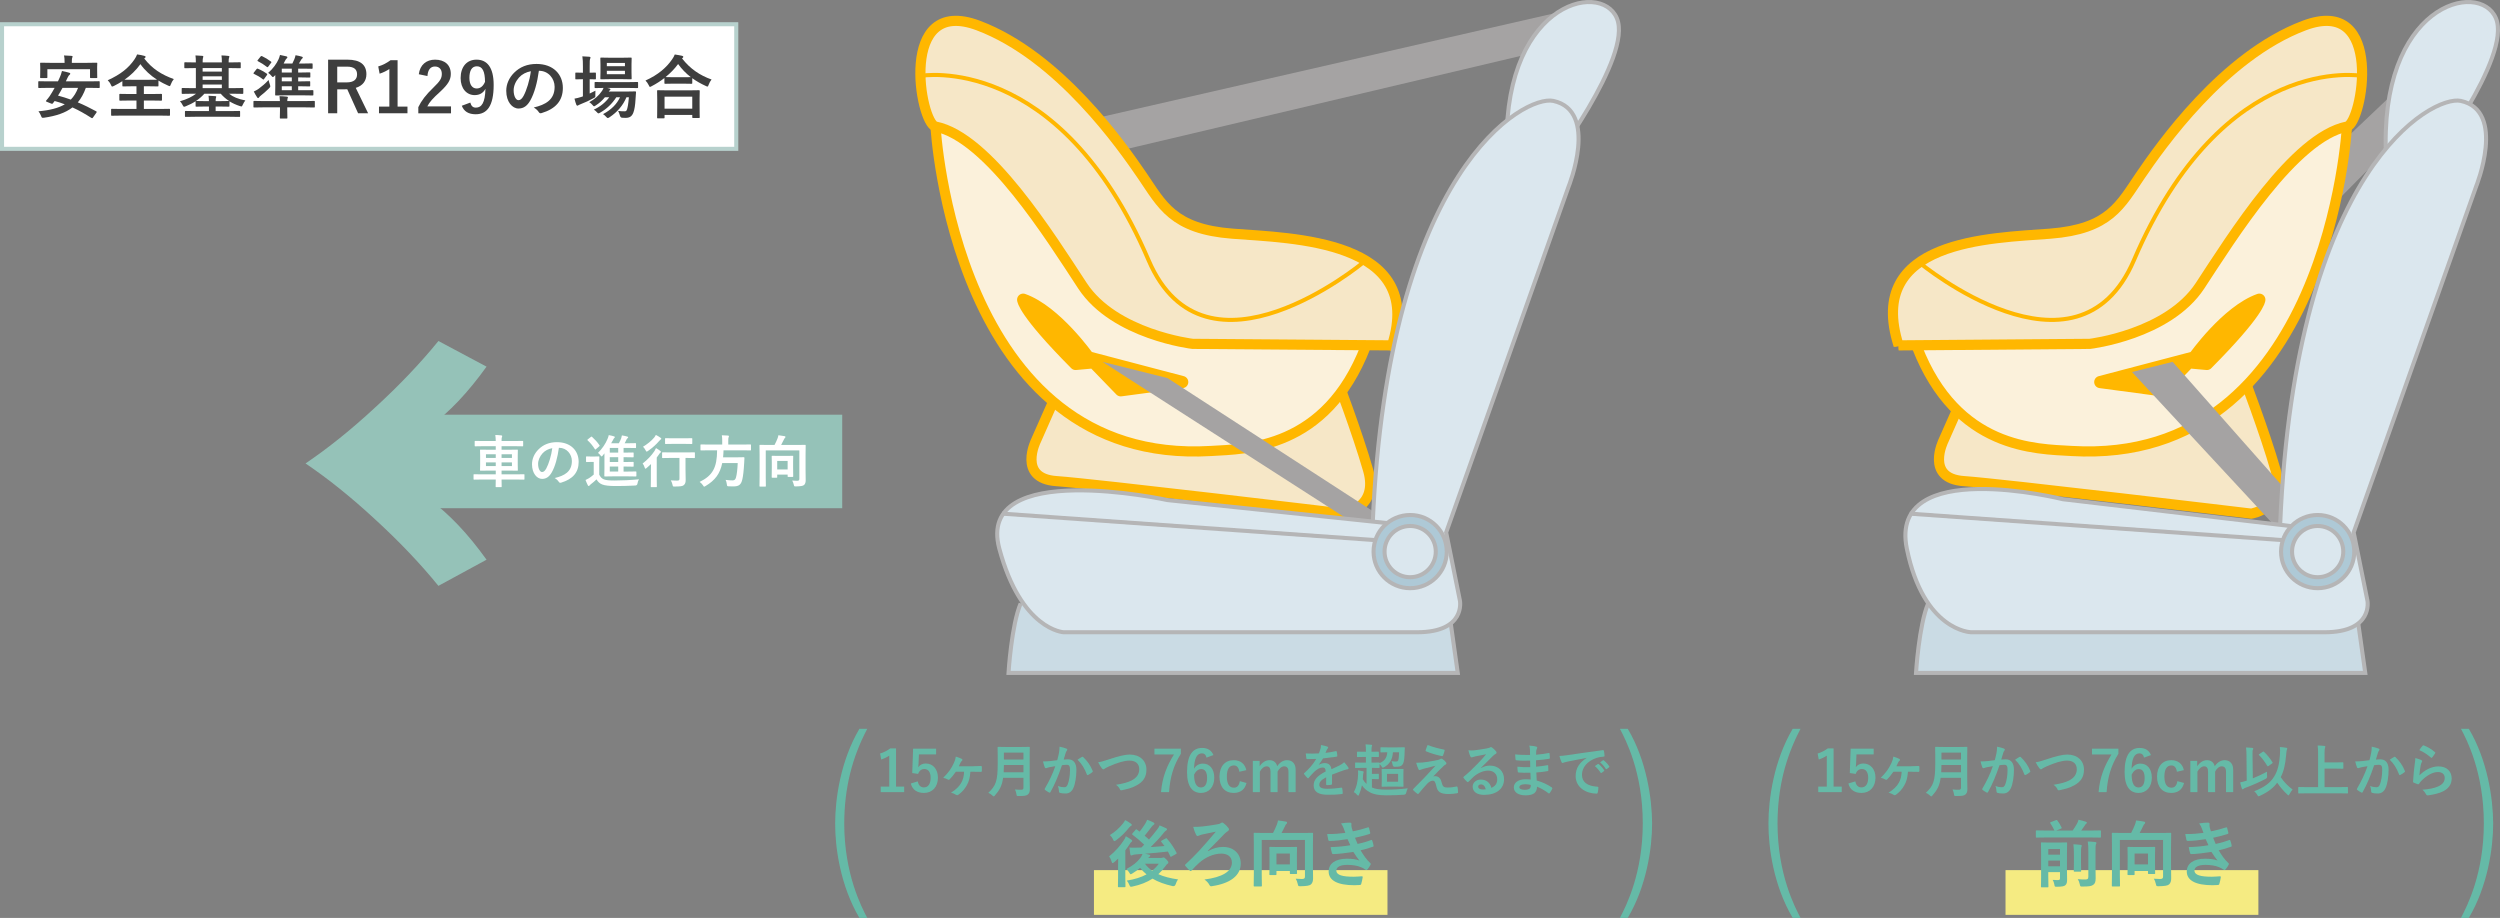 <?xml version="1.0" encoding="UTF-8"?><svg id="_レイヤー_2" xmlns="http://www.w3.org/2000/svg" viewBox="0 0 614.798 225.732"><rect x="0" y="0" width="614.798" height="225.732" fill="#808080" stroke="none"/><defs><style>.cls-1{fill:#ffb700;stroke-linecap:round;stroke-linejoin:round;stroke-width:3px;}.cls-1,.cls-2,.cls-3,.cls-4,.cls-5{stroke:#ffb700;}.cls-6{fill:#65baa7;}.cls-7{fill:#dbe7ee;}.cls-7,.cls-8,.cls-9{stroke:#b5b5b6;stroke-miterlimit:10;}.cls-8{fill:#aec9d6;}.cls-10{fill:#a5a3a3;}.cls-11{fill:#3e3e3e;}.cls-12{fill:#f5eb82;}.cls-2{fill:#fbf1db;}.cls-2,.cls-4{stroke-width:2.5px;}.cls-13{fill:#fff;}.cls-9{fill:#cadbe4;}.cls-14{fill:#95c2b8;}.cls-15{fill:#b7d1cd;}.cls-3{stroke-width:2px;}.cls-3,.cls-5{fill:none;}.cls-4{fill:#f6e7c7;}</style></defs><g id="btn---off"><rect class="cls-13" x=".5" y="5.954" width="180.56" height="30.654"/><path class="cls-15" d="M180.559,6.454v29.654H1V6.454h179.559M181.559,5.454H0v31.654h181.559V5.454h0Z"/><path class="cls-11" d="M22.852,28.916c-.102.153-.204.187-.374.085-1.547-.986-3.043-1.853-4.658-2.584-1.734,1.343-4.029,2.108-6.986,2.533-.527.051-.544.051-.731-.425-.17-.442-.391-.85-.646-1.156,2.839-.255,4.93-.799,6.477-1.717-.799-.306-1.615-.578-2.499-.816l-.425.561c-.119.136-.204.17-.442.068l-1.037-.425c-.289-.119-.272-.188-.153-.34.289-.323.578-.697.833-1.054.391-.595.816-1.292,1.224-2.04h-1.717c-1.513,0-2.022.034-2.125.034-.17,0-.187-.017-.187-.187v-1.292c0-.17.017-.187.187-.187.102,0,.612.034,2.125.034h2.533c.136-.272.272-.561.391-.85.221-.476.476-1.139.595-1.7.612.119,1.275.272,1.819.442.136.034.221.119.221.221s-.068.204-.204.306c-.136.085-.255.255-.442.646l-.442.935h6.018c1.513,0,2.005-.034,2.125-.034.17,0,.187.017.187.187v1.292c0,.17-.017.187-.187.187-.119,0-.612-.034-2.125-.034h-1.105c-.51,1.428-1.156,2.601-1.972,3.57,1.513.629,3.008,1.377,4.521,2.193.085.051.119.085.119.153s-.034.136-.102.238l-.816,1.156ZM21.458,15.453c1.598,0,2.176-.034,2.278-.034.17,0,.187.017.187.17,0,.102-.034.408-.034.867v.697c0,1.496.034,1.751.034,1.853,0,.17-.017.187-.187.187h-1.411c-.17,0-.187-.017-.187-.187v-1.989h-10.488v1.989c0,.17-.017.187-.187.187h-1.411c-.17,0-.187-.017-.187-.187,0-.119.034-.357.034-1.853v-.561c0-.595-.034-.901-.034-1.003,0-.153.017-.17.187-.17.119,0,.68.034,2.277.034h3.553v-.204c0-.731-.034-1.19-.136-1.615.629.017,1.258.051,1.836.102.187.017.272.068.272.153,0,.119-.051.204-.102.34-.051.136-.085.357-.085,1.02v.204h3.791ZM15.373,21.606c-.34.646-.714,1.275-1.105,1.904,1.071.289,2.125.612,3.145.986.765-.782,1.343-1.717,1.785-2.89h-3.825Z"/><path class="cls-11" d="M35.467,14.382c1.972,2.55,4.301,3.995,7.275,5.065-.323.391-.561.833-.731,1.292-.119.306-.17.442-.306.442-.085,0-.204-.068-.408-.153-.816-.357-1.598-.765-2.329-1.207v1.241c0,.17-.017.187-.17.187-.102,0-.646-.034-2.21-.034h-1.207v1.904h1.938c1.649,0,2.209-.034,2.312-.034.187,0,.204.017.204.187v1.292c0,.17-.017.187-.204.187-.102,0-.663-.034-2.312-.034h-1.938v2.074h4.046c1.547,0,2.091-.034,2.192-.034.17,0,.187.017.187.187v1.326c0,.17-.017.187-.187.187-.102,0-.646-.034-2.192-.034h-9.706c-1.564,0-2.108.034-2.21.034-.17,0-.187-.017-.187-.187v-1.326c0-.17.017-.187.187-.187.102,0,.646.034,2.21.034h3.841v-2.074h-1.717c-1.649,0-2.209.034-2.312.034-.17,0-.187-.017-.187-.187v-1.292c0-.17.017-.187.187-.187.102,0,.663.034,2.312.034h1.717v-1.904h-1.088c-1.563,0-2.091.034-2.193.034-.17,0-.187-.017-.187-.187v-1.105c-.663.425-1.343.816-2.074,1.173-.204.085-.323.153-.425.153-.119,0-.187-.119-.323-.425-.204-.459-.493-.85-.782-1.122,3.179-1.445,5.134-3.009,6.579-5.133.289-.425.51-.833.646-1.224.646.085,1.275.204,1.785.357.221.051.306.136.306.255,0,.102-.051.17-.17.255l-.17.136ZM36.589,19.618c1.173,0,1.751-.017,2.023-.017-1.615-1.054-3.009-2.312-4.08-3.825-1.088,1.513-2.397,2.771-3.91,3.825.306.017.867.017,1.853.017h4.114Z"/><path class="cls-11" d="M46.976,23.051c-1.513,0-2.022.034-2.125.034-.153,0-.17-.017-.17-.204v-1.054c0-.17.017-.187.17-.187.102,0,.612.034,2.125.034h1.19v-4.93h-.408c-1.581,0-2.142.034-2.244.034-.17,0-.187-.017-.187-.187v-1.088c0-.17.017-.187.187-.187.102,0,.663.034,2.244.034h.408c0-.799-.034-1.241-.102-1.717.612.017,1.139.051,1.717.102.136.017.221.085.221.17,0,.119-.051.204-.085.323-.051.136-.085.442-.085,1.122h4.726c0-.799-.017-1.224-.102-1.717.595.017,1.139.051,1.717.119.153.017.238.068.238.153,0,.119-.051.221-.102.34-.051.119-.085.425-.085,1.104h.527c1.598,0,2.142-.034,2.261-.034.17,0,.187.017.187.187v1.088c0,.17-.017.187-.187.187-.119,0-.663-.034-2.261-.034h-.527v4.93h1.292c1.513,0,2.023-.034,2.125-.034.17,0,.187.017.187.187v1.054c0,.187-.017.204-.187.204-.102,0-.612-.034-2.125-.034h-1.19c.969.782,2.193,1.292,4.012,1.649-.238.272-.459.663-.646,1.071-.136.306-.187.408-.34.408-.085,0-.204-.034-.391-.102-.935-.306-1.802-.697-2.55-1.173.017.034.017.068.017.119v1.02c0,.17-.017.187-.187.187-.102,0-.629-.034-2.142-.034h-1.071v1.122h3.536c1.632,0,2.176-.034,2.294-.034.17,0,.187.017.187.187v1.088c0,.17-.017.187-.187.187-.119,0-.663-.034-2.294-.034h-8.618c-1.615,0-2.176.034-2.278.034-.17,0-.187-.017-.187-.187v-1.088c0-.17.017-.187.187-.187.102,0,.663.034,2.278.034h3.434v-1.122h-.952c-1.53,0-2.04.034-2.142.034-.187,0-.187-.017-.187-.187v-1.156c-.714.476-1.513.884-2.414,1.241-.187.085-.323.119-.408.119-.136,0-.204-.102-.34-.357-.221-.425-.425-.748-.68-.986,1.734-.493,3.009-1.122,3.944-1.853h-1.224ZM48.285,24.836c.102,0,.612.034,2.142.034h.952c0-.561-.051-.917-.102-1.326.629.017,1.139.051,1.7.102.136.017.204.068.204.153s-.034.153-.068.255c-.051.119-.085.34-.085.816h1.071c1.513,0,2.04-.034,2.142-.034h.102c-.799-.51-1.479-1.122-2.057-1.785h-4.029c-.595.663-1.275,1.258-2.074,1.785h.102ZM54.557,17.612v-.867h-4.726v.867h4.726ZM54.557,19.635v-.867h-4.726v.867h4.726ZM54.557,21.675v-.884h-4.726v.884h4.726Z"/><path class="cls-11" d="M63.093,17c.119-.153.153-.17.323-.102.748.306,1.513.731,2.227,1.241.119.102.119.136,0,.323l-.663.918c-.153.221-.187.221-.357.102-.663-.544-1.445-.969-2.159-1.309-.085-.034-.136-.085-.136-.136,0-.051.034-.119.102-.204l.663-.833ZM68.838,24.853c-.017-.425-.051-.73-.102-1.207.629.017,1.241.051,1.836.119.136.017.238.085.238.17,0,.119-.068.221-.119.357-.034.119-.051.289-.051.561h4.454c1.513,0,2.04-.034,2.142-.034.17,0,.187.017.187.204v1.224c0,.17-.017.187-.187.187-.102,0-.629-.034-2.142-.034h-4.454v.629c0,1.292.034,1.853.034,1.938,0,.17-.017.187-.187.187h-1.479c-.17,0-.187-.017-.187-.187,0-.102.034-.646.034-1.938v-.629h-4.199c-1.513,0-2.022.034-2.125.034-.187,0-.204-.017-.204-.187v-1.224c0-.187.017-.204.204-.204.102,0,.612.034,2.125.034h4.182ZM66.39,20.842c.051.153.085.255.085.357,0,.17-.102.306-.34.544-.646.663-1.428,1.326-2.023,1.785-.221.17-.357.34-.408.425-.068.119-.153.17-.238.17-.085,0-.153-.068-.238-.204-.255-.374-.595-.952-.816-1.411.442-.204.867-.442,1.207-.68.748-.544,1.666-1.309,2.431-2.159.085.374.204.799.34,1.173ZM64.095,13.889c.119-.136.187-.136.34-.085.782.374,1.462.782,2.209,1.343.068.068.119.102.119.153,0,.034-.034.085-.102.153l-.697.935c-.136.17-.221.17-.357.051-.646-.51-1.411-1.003-2.193-1.394-.153-.085-.153-.119,0-.306l.68-.85ZM67.699,18.462c-.085.068-.153.153-.221.221-.17.17-.272.272-.374.272-.085,0-.187-.102-.357-.306-.238-.306-.51-.544-.799-.731,1.224-1.054,2.057-2.244,2.55-3.332.119-.272.289-.714.357-1.071.561.102,1.088.221,1.564.34.17.051.255.119.255.238,0,.102-.051.187-.187.289-.102.085-.289.323-.425.629-.085.204-.204.408-.306.612h2.142c.204-.391.391-.799.493-1.071.119-.306.221-.612.289-.969.595.102,1.088.204,1.564.357.119.034.221.102.221.187,0,.136-.051.187-.17.289-.119.102-.187.187-.238.289-.136.238-.34.612-.544.917h1.122c1.445,0,1.938-.034,2.04-.034.187,0,.204.017.204.204v.917c0,.187-.017.204-.204.204-.102,0-.595-.034-2.04-.034h-1.309v.952h.816c1.428,0,1.87-.034,1.972-.034.187,0,.204.017.204.187v.901c0,.17-.017.187-.204.187-.102,0-.544-.034-1.972-.034h-.816v.969h.782c1.428,0,1.887-.034,1.989-.034.17,0,.187.017.187.187v.901c0,.17-.017.187-.187.187-.102,0-.561-.034-1.989-.034h-.782v.969h1.292c1.598,0,2.142-.017,2.244-.017.187,0,.204,0,.204.17v.952c0,.17-.017.187-.204.187-.102,0-.646-.034-2.244-.034h-4.47c-1.615,0-2.193.034-2.295.034-.17,0-.187-.017-.187-.187,0-.119.034-.714.034-1.989v-2.839ZM71.761,17.833v-.952h-2.465v.952h2.465ZM71.761,20.009v-.969h-2.465v.969h2.465ZM71.761,22.185v-.969h-2.465v.969h2.465Z"/><path class="cls-11" d="M85.43,14.671c3.213,0,4.675,1.292,4.675,3.586,0,1.632-.918,2.839-2.618,3.349l3.042,6.255h-2.465l-2.668-5.915c-.187,0-.374.017-.595.017h-1.87v5.898h-2.244v-13.19h4.742ZM82.931,20.264h2.295c1.802,0,2.583-.748,2.583-1.972,0-1.173-.663-1.904-2.482-1.904h-2.396v3.875Z"/><path class="cls-11" d="M97.772,26.213h2.431v1.648h-7.003v-1.648h2.55v-9.247c-.646.442-1.462.85-2.397,1.156l-.34-1.785c1.122-.323,2.125-.867,3.026-1.53h1.734v11.406Z"/><path class="cls-11" d="M102.991,18.258c.289-2.329,1.87-3.586,3.995-3.586,2.329,0,3.875,1.258,3.875,3.501,0,1.445-.629,2.533-2.618,4.386-1.785,1.598-2.635,2.55-3.162,3.604h5.831v1.7h-8.041v-1.513c.765-1.598,1.853-3.025,3.706-4.811,1.7-1.632,2.074-2.312,2.074-3.383,0-1.139-.663-1.802-1.7-1.802-1.071,0-1.733.799-1.835,2.346l-2.125-.442Z"/><path class="cls-11" d="M115.656,25.227c.238.867.646,1.241,1.36,1.241,1.445,0,2.278-1.224,2.363-4.624-.561,1.054-1.462,1.547-2.651,1.547-1.972,0-3.451-1.615-3.451-4.182,0-2.805,1.53-4.539,3.909-4.539,2.567,0,4.216,1.853,4.216,6.221,0,5.185-1.632,7.208-4.419,7.208-1.768,0-2.89-.697-3.417-2.091l2.091-.782ZM117.271,16.303c-1.258,0-1.836,1.088-1.836,2.855,0,1.649.697,2.601,1.785,2.601.935,0,1.598-.578,2.057-1.632-.017-2.533-.612-3.825-2.005-3.825Z"/><path class="cls-11" d="M132.52,17.408c-.391,2.89-1.105,5.542-2.125,7.326-.731,1.275-1.615,1.955-2.89,1.955-1.496,0-3.009-1.598-3.009-4.368,0-1.632.697-3.196,1.921-4.42,1.428-1.428,3.229-2.176,5.524-2.176,4.08,0,6.476,2.516,6.476,5.898,0,3.162-1.785,5.15-5.235,6.188-.357.102-.51.034-.731-.306-.187-.289-.544-.68-1.19-1.071,2.873-.68,5.133-1.87,5.133-5.083,0-2.023-1.53-3.943-3.808-3.943h-.068ZM127.641,19.057c-.816.917-1.326,2.057-1.326,3.145,0,1.563.629,2.431,1.156,2.431.442,0,.816-.221,1.275-1.037.748-1.376,1.513-3.824,1.802-6.085-1.19.238-2.142.714-2.907,1.547Z"/><path class="cls-11" d="M145.015,23c.459-.221.935-.442,1.411-.697-.017.289-.017.68-.017,1.054.017.561.017.527-.442.782-.986.544-2.04,1.054-3.128,1.462-.289.102-.476.187-.544.238-.102.085-.204.153-.306.153s-.17-.051-.255-.221c-.17-.408-.306-.901-.459-1.513.561-.102,1.071-.221,1.683-.425.119-.051.255-.085.391-.136v-4.215h-.136c-1.122,0-1.462.034-1.563.034-.153,0-.17-.017-.17-.188v-1.292c0-.17.017-.187.17-.187.102,0,.442.034,1.563.034h.136v-1.462c0-1.207-.017-1.734-.136-2.567.663.017,1.173.051,1.734.102.17.017.272.102.272.187,0,.119-.051.221-.102.34-.085.221-.102.646-.102,1.887v1.513c.918,0,1.241-.034,1.343-.034.17,0,.187.017.187.187v1.292c0,.17-.017.188-.187.188-.102,0-.425-.034-1.343-.034v3.519ZM154.059,23.918c-.85,2.006-2.21,3.621-4.182,4.93-.204.119-.306.187-.408.187-.119,0-.221-.102-.425-.323-.238-.272-.493-.493-.748-.646,2.091-1.122,3.4-2.481,4.182-4.147h-.918c-1.054,1.632-2.396,2.89-3.96,3.773-.204.119-.323.187-.425.187-.136,0-.221-.102-.425-.323-.204-.238-.442-.425-.714-.595,1.598-.748,2.873-1.785,3.791-3.042h-1.071c-.629.782-1.411,1.479-2.244,2.006-.221.136-.323.221-.425.221s-.187-.102-.357-.306c-.238-.289-.527-.527-.816-.714,1.343-.731,2.396-1.666,3.145-2.788.153-.221.255-.459.357-.714-1.394,0-1.921.034-2.006.034-.17,0-.187-.017-.187-.204v-1.105c0-.17.017-.187.187-.187.102,0,.663.034,2.312.034h5.694c1.649,0,2.227-.034,2.312-.034.17,0,.187.017.187.187v1.105c0,.187-.017.204-.187.204-.085,0-.663-.034-2.312-.034h-5.1l.561.136c.153.051.238.153.238.221,0,.119-.051.17-.136.221-.085.068-.17.119-.272.306h4.437c1.445,0,1.938-.034,2.04-.034.187,0,.238.034.221.221l-.119,1.717c-.085,1.461-.238,2.499-.527,3.264-.34.9-.884,1.309-1.921,1.309-.323,0-.561,0-.867-.034q-.391-.034-.527-.561c-.119-.425-.272-.799-.442-1.122.629.102,1.156.102,1.547.102.374,0,.51-.051.663-.527.136-.442.306-1.207.442-2.924h-.595ZM153.09,14.195c1.462,0,1.938-.034,2.057-.034.17,0,.187.017.187.187,0,.102-.034.51-.034,1.445v2.057c0,.969.034,1.36.034,1.462,0,.17-.017.187-.187.187-.119,0-.595-.034-2.057-.034h-3.195c-1.479,0-1.955.034-2.074.034-.17,0-.187-.017-.187-.187,0-.119.034-.493.034-1.462v-2.057c0-.935-.034-1.343-.034-1.445,0-.17.017-.187.187-.187.119,0,.595.034,2.074.034h3.195ZM149.231,15.47v.816h4.454v-.816h-4.454ZM153.685,17.408h-4.454v.833h4.454v-.833Z"/><path class="cls-11" d="M163.392,19.193c-.986.765-2.04,1.428-3.145,2.006-.204.102-.306.17-.391.17-.119,0-.187-.119-.323-.425-.221-.459-.493-.833-.799-1.139,3.128-1.411,5.15-3.179,6.544-5.201.306-.442.493-.765.663-1.207.663.102,1.292.204,1.785.323.204.068.306.119.306.272,0,.085-.034.17-.17.255-.051.034-.102.068-.136.119,2.023,2.584,4.386,4.165,7.258,5.185-.289.357-.544.816-.714,1.292-.102.323-.17.442-.306.442-.085,0-.221-.051-.408-.153-1.207-.544-2.312-1.173-3.315-1.904v1.189c0,.17-.017.188-.187.188-.102,0-.561-.034-1.921-.034h-2.635c-1.359,0-1.802.034-1.92.034-.17,0-.187-.017-.187-.188v-1.224ZM161.778,29.103c-.17,0-.187-.017-.187-.187,0-.102.034-.561.034-3.026v-1.462c0-1.462-.034-1.955-.034-2.057,0-.17.017-.187.187-.187.102,0,.697.034,2.329.034h5.439c1.632,0,2.227-.034,2.329-.034.187,0,.204.017.204.187,0,.102-.034.595-.034,1.802v1.666c0,2.448.034,2.907.034,2.992,0,.17-.017.187-.204.187h-1.445c-.17,0-.187-.017-.187-.187v-.561h-6.816v.646c0,.17-.017.187-.204.187h-1.445ZM163.426,26.723h6.816v-2.958h-6.816v2.958ZM168.135,18.989c1.003,0,1.513-.017,1.751-.017-1.224-.935-2.261-2.023-3.127-3.23-.884,1.224-1.938,2.278-3.094,3.213.204.017.68.034,1.835.034h2.635Z"/></g><g id="line"><rect class="cls-12" x="269.024" y="213.982" width="72.184" height="11"/><rect class="cls-12" x="493.197" y="213.982" width="62.184" height="11"/></g><g id="img"><path class="cls-14" d="M193.368,107.277h-90.832l3.089-2.315c4.804-3.517,9.477-8.449,14.023-14.796l-11.835-6.304c-4.46,5.49-9.692,10.98-15.696,16.468-5.746,5.319-11.406,9.865-16.982,13.638,5.576,3.775,11.236,8.321,16.982,13.637,6.004,5.49,11.236,10.98,15.696,16.468l11.835-6.433c-4.545-6.346-9.218-11.277-14.023-14.795l-3.089-2.316h90.832v-13.251Z"/><rect class="cls-14" x="93.116" y="101.982" width="114" height="23"/><polygon class="cls-10" points="387.868 1.981 239.284 35.981 241.784 44.981 392.732 9.312 387.868 1.981"/><path class="cls-4" d="M262.451,90.981l-7.667,17.333s-4.666,9.334,5.001,10.001c9.334.644,70.666,8,70.666,8,0,0,8.666-1.334,6-10.667-2.666-9.333-8-23.333-8-23.333,0,0-57.334,11.333-66-1.334Z"/><path class="cls-9" d="M251,148.403c-2.258,5.268-2.988,17.079-2.988,17.079h110.476l-1.898-13.403"/><path class="cls-7" d="M380.618,41.481s21-27.5,17-37-29-3.5-27,34.5,10,2.5,10,2.5Z"/><path class="cls-2" d="M230.063,31.122s4.516,83.543,67.738,79.781c8.648-.515,28.224-.377,38.008-25.59"/><path class="cls-4" d="M342.325,84.936l-49.04-.376s-19.192-2.258-27.094-14.3c-7.903-12.041-23.128-36.538-36.127-39.138-3.763-.752-9.407-32.364,10.537-24.837,19.945,7.527,35.374,29.73,40.267,36.88,4.892,7.15,7.526,13.171,22.203,14.3,14.676,1.129,47.535,1.505,39.255,27.471Z"/><path class="cls-1" d="M251.618,73.702s0,2.835,12.889,15.797l4.444-.405,6.666,6.886,15.111-2.025-23.111-6.076s-8-11.342-16-14.177Z"/><path class="cls-3" d="M342.325,84.936l-49.04-.376s-19.192-2.258-27.094-14.3c-7.903-12.041-23.128-36.538-36.127-39.138-3.763-.752-9.407-32.364,10.537-24.837,19.945,7.527,35.374,29.73,40.267,36.88,4.892,7.15,7.526,13.171,22.203,14.3,14.676,1.129,47.535,1.505,39.255,27.471Z"/><path class="cls-5" d="M226.453,18.648s34-6,56,45.333c14,32.667,52.667.667,52.667.667"/><polygon class="cls-10" points="271.118 88.981 287.118 92.981 341.118 127.981 347.055 133.043 343.618 135.481 339.618 132.981 271.118 88.981"/><path class="cls-7" d="M337.577,128.676c3.763-87.307,37.428-105.377,44.406-103.864,11.29,2.446,3.763,21.074,3.763,21.074l-30.106,85.048,3.387,16.79s1.505,7.758-10.537,7.758h-86.93s-10.438-.52-15.805-20.552c-5.97-22.281,41.363-11.949,41.363-11.949l63.667,6.667"/><line class="cls-7" x1="349.785" y1="133.648" x2="246.452" y2="126.315"/><circle class="cls-8" cx="346.785" cy="135.648" r="9"/><path class="cls-7" d="M353.085,135.648c0,3.479-2.82,6.3-6.3,6.3s-6.3-2.82-6.3-6.3,2.821-6.3,6.3-6.3,6.3,2.82,6.3,6.3Z"/><polygon class="cls-10" points="602.791 9.481 563.791 46.481 562.291 61.981 605.791 17.981 602.791 9.481"/><path class="cls-4" d="M485.624,90.981l-7.667,17.333s-4.666,9.334,5.001,10.001c9.334.644,70.666,8,70.666,8,0,0,8.667-1.334,6-10.667-2.666-9.333-8-23.333-8-23.333,0,0-57.333,11.333-66-1.334Z"/><path class="cls-9" d="M474.173,148.403c-2.258,5.268-2.988,17.079-2.988,17.079h110.476l-1.898-13.403"/><path class="cls-7" d="M596.791,41.481s21-27.5,17-37-29-3.5-27,34.5,10,2.5,10,2.5Z"/><path class="cls-2" d="M577.165,31.122s-4.516,83.543-67.738,79.781c-8.648-.515-28.224-.377-38.008-25.59"/><path class="cls-4" d="M466.903,84.936l47.04-.376s19.192-2.258,27.094-14.3c7.904-12.041,23.128-36.538,36.128-39.138,3.763-.752,9.407-32.364-10.537-24.837-19.945,7.527-35.374,29.73-40.267,36.88-4.892,7.15-7.526,13.171-22.203,14.3-14.676,1.129-45.535,1.505-37.255,27.471Z"/><path class="cls-1" d="M555.61,73.702s0,2.835-12.889,15.797l-4.444-.405-6.667,6.886-15.111-2.025,23.111-6.076s8-11.342,16-14.177Z"/><path class="cls-3" d="M466.903,84.936l47.04-.376s19.192-2.258,27.094-14.3c7.904-12.041,23.128-36.538,36.128-39.138,3.763-.752,9.407-32.364-10.537-24.837-19.945,7.527-35.374,29.73-40.267,36.88-4.892,7.15-7.526,13.171-22.203,14.3-14.676,1.129-45.535,1.505-37.255,27.471Z"/><path class="cls-5" d="M580.775,18.648s-34-6-56,45.333c-14,32.667-52.667.667-52.667.667"/><polygon class="cls-10" points="524.291 91.481 534.291 88.981 569.958 129.348 570.228 133.043 566.791 135.481 562.791 132.981 524.291 91.481"/><path class="cls-7" d="M560.75,128.676c3.763-87.307,37.428-105.377,44.406-103.864,11.29,2.446,3.763,21.074,3.763,21.074l-30.106,85.048,3.387,16.79s1.505,7.758-10.537,7.758h-86.93s-11.666-.231-15.805-20.552c-4.665-22.899,38.385-12.159,38.385-12.159l66.609,7.845"/><line class="cls-7" x1="572.958" y1="133.648" x2="469.625" y2="126.315"/><circle class="cls-8" cx="569.958" cy="135.648" r="9"/><path class="cls-7" d="M576.258,135.648c0,3.479-2.82,6.3-6.3,6.3s-6.3-2.82-6.3-6.3,2.821-6.3,6.3-6.3,6.3,2.82,6.3,6.3Z"/><path class="cls-13" d="M118.329,117.926c-1.233,0-1.653.028-1.737.028-.126,0-.14-.015-.14-.154v-1.022c0-.141.014-.154.14-.154.084,0,.504.028,1.737.028h3.586v-.925h-1.765c-1.358,0-1.849.028-1.947.028-.14,0-.154-.015-.154-.154,0-.084.028-.448.028-1.331v-2.199c0-.868-.028-1.246-.028-1.33,0-.154.014-.168.154-.168.098,0,.588.027,1.947.027h1.765v-.868h-3.208c-1.289,0-1.723.028-1.807.028-.154,0-.168-.015-.168-.169v-1.022c0-.126.014-.14.168-.14.084,0,.518.028,1.807.028h3.208c-.014-.631-.042-1.022-.112-1.485.519.015,1.009.042,1.485.099.126.014.21.084.21.153,0,.112-.014.183-.07.28-.07.126-.084.435-.084.953h3.334c1.289,0,1.737-.028,1.821-.028.14,0,.154.014.154.14v1.022c0,.154-.014.169-.154.169-.084,0-.532-.028-1.821-.028h-3.334v.868h1.905c1.373,0,1.863-.027,1.947-.027.14,0,.154.014.154.168,0,.084-.028.462-.028,1.33v2.199c0,.883.028,1.247.028,1.331,0,.14-.014.154-.154.154-.084,0-.574-.028-1.947-.028h-1.905v.925h3.754c1.233,0,1.653-.028,1.737-.028.126,0,.14.014.14.154v1.022c0,.14-.014.154-.14.154-.084,0-.504-.028-1.737-.028h-3.754c0,1.093.028,1.667.028,1.723,0,.141-.014.154-.168.154h-1.163c-.14,0-.154-.014-.154-.154,0-.069.014-.63.028-1.723h-3.586ZM121.915,112.618v-.911h-2.409v.911h2.409ZM121.915,114.621v-.91h-2.409v.91h2.409ZM123.344,111.706v.911h2.549v-.911h-2.549ZM125.893,113.71h-2.549v.91h2.549v-.91Z"/><path class="cls-13" d="M137.442,110.124c-.322,2.381-.911,4.566-1.751,6.037-.603,1.05-1.331,1.61-2.381,1.61-1.233,0-2.479-1.316-2.479-3.6,0-1.345.574-2.634,1.583-3.642,1.177-1.177,2.662-1.793,4.552-1.793,3.362,0,5.337,2.072,5.337,4.86,0,2.605-1.471,4.244-4.314,5.099-.294.084-.42.028-.603-.252-.154-.238-.448-.561-.98-.883,2.367-.561,4.23-1.541,4.23-4.188,0-1.667-1.26-3.249-3.138-3.249h-.056ZM133.421,111.483c-.672.756-1.092,1.694-1.092,2.591,0,1.289.518,2.004.953,2.004.364,0,.672-.183,1.05-.854.616-1.135,1.247-3.152,1.485-5.015-.98.195-1.765.588-2.396,1.274Z"/><path class="cls-13" d="M147.365,116.721c.294.589.588.938,1.163,1.177.49.196,1.373.267,2.591.267,1.807,0,4.02-.099,6.023-.294-.196.294-.322.658-.378,1.05q-.07.448-.519.477c-1.779.099-3.446.126-4.902.126-1.443,0-2.605-.112-3.278-.392-.645-.267-1.022-.659-1.373-1.247-.434.42-.924.841-1.442,1.232-.14.112-.224.196-.28.28-.07.099-.126.126-.21.126-.056,0-.14-.056-.196-.168-.196-.364-.378-.812-.574-1.316.364-.168.56-.267.84-.435.392-.252.827-.588,1.177-.896v-3.109h-.701c-.756,0-.952.027-1.022.027-.154,0-.168-.014-.168-.168v-1.064c0-.14.014-.154.168-.154.07,0,.266.028,1.022.028h.883c.742,0,.966-.028,1.05-.028.14,0,.154.015.154.154,0,.084-.028.477-.028,1.331v2.997ZM145.306,107.449c.07-.056.112-.084.168-.084.028,0,.07.028.126.07.658.602,1.289,1.26,1.821,2.059.084.126.084.141-.07.28l-.785.672c-.07.07-.126.099-.168.099s-.07-.028-.112-.099c-.546-.868-1.135-1.568-1.779-2.156-.112-.112-.098-.127.056-.253l.742-.588ZM148.234,112.001c-.14.168-.21.252-.28.252-.084,0-.154-.099-.294-.28-.196-.267-.378-.435-.603-.589,1.079-1.106,1.835-2.213,2.354-3.459.154-.393.238-.617.294-.925.42.07.911.182,1.289.308.14.042.21.099.21.183,0,.098-.056.154-.14.224-.126.099-.168.211-.28.435l-.49.854h1.891c.252-.448.42-.784.574-1.205.084-.252.126-.448.182-.728.519.084.967.182,1.345.294.112.042.196.098.196.182s-.056.141-.14.21c-.098.085-.21.183-.294.379-.14.336-.28.588-.434.868h.925c1.218,0,1.625-.028,1.708-.028.154,0,.168.015.168.168v.883c0,.141-.014.154-.168.154-.084,0-.49-.028-1.708-.028h-1.191v1.148h.616c1.219,0,1.625-.027,1.709-.027.14,0,.154.014.154.168v.868c0,.141-.014.154-.154.154-.084,0-.49-.028-1.709-.028h-.616v1.177h.616c1.219,0,1.625-.028,1.709-.028.14,0,.154.015.154.169v.854c0,.14-.014.153-.154.153-.084,0-.49-.027-1.709-.027h-.616v1.232h1.135c1.331,0,1.779-.028,1.863-.028.14,0,.154.015.154.168v.896c0,.154-.014.168-.154.168-.084,0-.532-.027-1.863-.027h-3.81c-1.345,0-1.821.027-1.905.027-.14,0-.154-.014-.154-.168,0-.084.028-.658.028-1.849v-3.67l-.406.519ZM152.03,111.3v-1.148h-2.073v1.148h2.073ZM152.03,113.612v-1.177h-2.073v1.177h2.073ZM152.03,115.965v-1.232h-2.073v1.232h2.073Z"/><path class="cls-13" d="M160.063,115.867c0-.49.028-1.19.042-1.75-.351.336-.701.658-1.079.966-.14.112-.224.183-.294.183-.084,0-.126-.084-.196-.295-.14-.405-.266-.7-.504-.994,1.121-.841,2.185-1.961,2.914-3.054.126-.21.266-.477.378-.729.393.225.729.435,1.051.687.126.112.168.168.168.252,0,.057-.042.112-.098.154-.084.056-.196.154-.294.322-.21.309-.42.616-.645.91v5.407c0,1.121.028,1.653.028,1.723,0,.141-.014.154-.154.154h-1.19c-.14,0-.154-.014-.154-.154,0-.084.028-.602.028-1.723v-2.06ZM162.43,107.645c.126.098.196.153.196.252,0,.098-.084.154-.21.224-.098.07-.21.183-.378.393-.602.715-1.611,1.667-2.703,2.396-.14.098-.238.14-.308.14-.098,0-.154-.098-.266-.322-.168-.336-.378-.616-.63-.868,1.008-.603,2.045-1.415,2.745-2.255.182-.238.309-.448.406-.645.462.224.771.406,1.149.687ZM164.867,112.618c-1.331,0-1.793.027-1.891.027-.14,0-.154-.014-.154-.153v-1.107c0-.14.014-.153.154-.153.098,0,.56.027,1.891.027h4.006c1.331,0,1.793-.027,1.863-.027.14,0,.154.014.154.153v1.107c0,.14-.014.153-.154.153-.07,0-.532-.027-1.863-.027h-.294v2.647c0,1.246.042,2.031.042,2.647.014.687-.098,1.092-.477,1.4-.308.267-.84.322-2.213.336-.448,0-.448.015-.546-.434-.098-.393-.224-.785-.42-1.079.574.042.995.057,1.513.057.477,0,.617-.099.617-.448v-5.127h-2.228ZM165.427,109.158c-1.233,0-1.653.028-1.723.028-.14,0-.154-.015-.154-.154v-1.121c0-.14.014-.154.154-.154.07,0,.49.028,1.723.028h2.914c1.247,0,1.653-.028,1.737-.028.154,0,.168.015.168.154v1.121c0,.14-.014.154-.168.154-.084,0-.49-.028-1.737-.028h-2.914Z"/><path class="cls-13" d="M174.175,110.741c-1.247,0-1.667.027-1.765.027-.14,0-.154-.014-.154-.168v-1.135c0-.153.014-.168.154-.168.098,0,.519.028,1.765.028h3.432v-.91c0-.603-.028-1.037-.098-1.373.504,0,1.05.028,1.527.07.14.014.224.069.224.153,0,.099-.042.183-.084.295-.056.111-.084.294-.084.812v.952h3.684c1.261,0,1.681-.028,1.765-.028.126,0,.14.015.14.168v1.135c0,.154-.014.168-.14.168-.084,0-.504-.027-1.765-.027h-4.847c-.014.616-.056,1.19-.112,1.723h3.432c1.177,0,1.569-.028,1.653-.028.14,0,.168.042.168.196-.028.364-.042.742-.056,1.093-.112,2.087-.28,3.39-.462,4.16-.308,1.331-.854,1.737-2.255,1.737-.252,0-.645,0-1.107-.028-.392-.028-.392-.056-.448-.504-.056-.435-.168-.841-.308-1.079.729.098,1.359.126,1.723.126.462,0,.7-.224.826-.7.21-.7.364-1.989.434-3.558h-3.81c-.533,2.591-1.723,4.229-4.104,5.645-.182.099-.266.154-.336.154-.098,0-.154-.098-.28-.309-.224-.35-.519-.63-.84-.854,3.222-1.582,4.272-3.516,4.3-7.773h-2.171Z"/><path class="cls-13" d="M198.106,115.671c0,1.219.028,1.961.028,2.451,0,.519-.126.896-.406,1.148-.28.238-.812.322-1.989.351-.448,0-.434-.015-.532-.421-.098-.42-.224-.756-.392-1.022.434.028.798.057,1.177.057.406,0,.588-.099.588-.448v-7.032h-8.265v6.71c0,1.316.028,1.975.028,2.059,0,.126-.014.141-.154.141h-1.261c-.14,0-.154-.015-.154-.141,0-.098.028-.771.028-2.241v-5.477c0-1.471-.028-2.157-.028-2.256,0-.14.014-.153.154-.153.098,0,.574.027,1.905.027h1.639c.294-.546.56-1.134.742-1.61.098-.252.154-.448.21-.784.574.069,1.163.153,1.569.237.126.028.168.099.168.183,0,.112-.056.182-.112.238-.112.098-.182.196-.238.336-.21.448-.462.952-.714,1.4h3.978c1.331,0,1.807-.027,1.891-.027.154,0,.168.014.168.153,0,.085-.028.854-.028,2.326v3.796ZM189.926,117.478c-.14,0-.154-.014-.154-.154,0-.098.028-.448.028-2.339v-1.205c0-1.078-.028-1.442-.028-1.541,0-.14.014-.153.154-.153.084,0,.434.027,1.485.027h2.003c1.064,0,1.401-.027,1.499-.027.14,0,.154.014.154.153,0,.085-.028.448-.028,1.303v1.317c0,1.849.028,2.185.028,2.269,0,.141-.014.154-.154.154h-1.051c-.154,0-.168-.014-.168-.154v-.42h-2.563v.616c0,.141-.014.154-.154.154h-1.051ZM191.13,115.447h2.563v-2.087h-2.563v2.087Z"/><path class="cls-6" d="M211.343,225.732c-4.693-7.948-5.992-17.317-5.958-23.253,0-6.034,1.332-15.404,5.958-23.253h1.932c-3.696,7.016-5.626,14.472-5.66,23.253,0,12.461,4.261,20.604,5.66,23.253h-1.932Z"/><path class="cls-6" d="M398.364,225.732c1.564-2.993,5.625-10.989,5.625-23.253,0-12.51-4.194-20.555-5.625-23.253h1.931c4.594,7.702,5.959,17.121,5.992,23.253,0,6.083-1.365,15.454-5.992,23.253h-1.931Z"/><path class="cls-6" d="M440.855,225.732c-4.693-7.948-5.992-17.317-5.958-23.253,0-6.034,1.332-15.404,5.958-23.253h1.932c-3.696,7.016-5.626,14.472-5.66,23.253,0,12.461,4.261,20.604,5.66,23.253h-1.932Z"/><path class="cls-6" d="M605.198,225.732c1.564-2.993,5.625-10.989,5.625-23.253,0-12.51-4.194-20.555-5.625-23.253h1.931c4.594,7.702,5.959,17.121,5.992,23.253,0,6.083-1.365,15.454-5.992,23.253h-1.931Z"/><path class="cls-6" d="M220.35,193.444h2.003v1.358h-5.771v-1.358h2.101v-7.62c-.532.364-1.205.7-1.975.952l-.28-1.471c.925-.267,1.751-.715,2.494-1.261h1.429v9.399Z"/><path class="cls-6" d="M230.207,185.515h-4.23l-.084,2.157c-.014.322-.042.7-.084,1.009.378-.561,1.037-.925,1.835-.925,1.765,0,3.012,1.387,3.012,3.502,0,2.255-1.401,3.74-3.418,3.74-1.681,0-2.872-.757-3.25-2.325l1.708-.519c.196,1.036.743,1.484,1.527,1.484,1.009,0,1.639-.868,1.639-2.353,0-1.387-.574-2.172-1.555-2.172-.715,0-1.275.435-1.513,1.205l-1.457-.21.21-5.995h5.659v1.4Z"/><path class="cls-6" d="M235.051,189.788c-.49.729-1.106,1.471-1.513,1.863-.084.084-.154.126-.224.126-.07,0-.154-.028-.266-.099-.266-.153-.645-.308-1.093-.406,1.373-1.372,1.975-2.241,2.62-3.628.28-.63.406-1.008.476-1.583.56.169,1.177.406,1.457.561.112.07.168.154.168.252,0,.099-.042.183-.14.253-.154.098-.224.21-.322.42-.14.308-.28.616-.42.896h3.306c.714,0,1.442-.042,2.157-.07.154,0,.182.057.196.28.014.309.014.631,0,.938-.014.183-.084.238-.224.225-.672,0-1.401-.028-1.989-.028h-.603c-.112,1.471-.336,2.354-.869,3.306-.518.938-1.247,1.779-2.115,2.367-.084.056-.168.099-.252.099s-.182-.043-.294-.099c-.378-.224-.729-.406-1.233-.532,1.163-.7,2.003-1.513,2.494-2.381.476-.841.658-1.583.728-2.76h-2.045Z"/><path class="cls-6" d="M253.212,191.245c0,.966.042,2.03.042,2.801,0,.603-.098.967-.448,1.303-.364.337-.84.406-2.325.406-.435,0-.462.015-.519-.434-.056-.406-.21-.896-.364-1.177.603.056,1.051.07,1.597.07.336,0,.49-.183.49-.491v-2.451h-5.001c-.266,1.947-.868,3.04-2.017,4.343-.14.154-.21.238-.294.238s-.168-.07-.322-.225c-.294-.294-.672-.518-1.008-.658,1.849-1.723,2.311-2.913,2.311-7.172v-2.059c0-1.191-.028-1.821-.028-1.905,0-.154.014-.168.154-.168.098,0,.561.027,1.863.027h3.894c1.303,0,1.751-.027,1.849-.027.14,0,.154.014.154.168,0,.084-.028.714-.028,1.905v5.505ZM251.685,189.914v-1.779h-4.805c-.014.658-.028,1.247-.056,1.779h4.861ZM246.88,185.081v1.695h4.805v-1.695h-4.805Z"/><path class="cls-6" d="M260.418,185.179c.07-.421.14-.967.14-1.555.729.153,1.121.252,1.681.462.14.042.224.154.224.28,0,.07-.028.14-.098.21-.14.182-.21.336-.28.532-.182.574-.322,1.093-.504,1.681.378-.042.798-.056,1.093-.056,1.317,0,2.031.896,2.031,2.592,0,1.652-.28,3.487-.756,4.496-.406.896-1.079,1.316-1.891,1.316-.672,0-1.079-.056-1.387-.154-.168-.056-.252-.182-.252-.392-.042-.448-.07-.841-.266-1.303.63.238,1.107.308,1.541.308.462,0,.672-.168.896-.742.294-.784.546-2.115.546-3.474,0-.994-.182-1.303-.799-1.303-.336,0-.77.042-1.176.098-.925,2.689-1.723,4.623-2.816,6.584-.084.182-.196.21-.364.126-.252-.126-.799-.462-.967-.616-.07-.07-.112-.126-.112-.21,0-.042.014-.099.056-.154,1.121-1.947,1.849-3.432,2.563-5.491-.546.084-.995.168-1.373.238-.364.07-.588.154-.771.225-.196.069-.364.042-.448-.183-.126-.322-.28-.826-.434-1.442.616,0,1.232-.042,1.849-.099.588-.056,1.107-.126,1.653-.21.224-.798.322-1.289.42-1.765ZM266.119,186.118c.098-.057.168-.028.266.07.953.896,1.807,2.059,2.325,3.403.056.126.042.196-.056.28-.238.224-.77.561-1.05.7-.14.07-.28.057-.322-.112-.56-1.471-1.289-2.675-2.297-3.628.351-.237.757-.518,1.135-.714Z"/><path class="cls-6" d="M272.766,186.72c2.157-.729,3.908-1.163,5.042-1.163,2.507,0,4.118,1.513,4.118,3.712,0,1.835-.798,2.998-2.465,3.895-1.176.658-2.269.882-3.558,1.162-.28.057-.393.042-.49-.224-.168-.393-.519-.812-.98-1.106,1.849-.309,2.843-.574,3.796-1.037,1.19-.603,1.933-1.499,1.933-2.787,0-1.317-.854-2.129-2.41-2.129-1.26,0-2.927.504-5.057,1.442-.448.224-.798.378-.966.504-.196.168-.308.21-.378.21-.14,0-.252-.084-.406-.294-.252-.308-.602-.854-.896-1.457.617-.069,1.135-.195,2.718-.728Z"/><path class="cls-6" d="M290.394,185.361c-1.779,2.872-2.647,5.673-2.899,9.441h-1.975c.308-3.74,1.471-6.514,3.18-9.259h-4.805v-1.429h6.5v1.246Z"/><path class="cls-6" d="M296.693,186.314c-.168-.785-.616-1.051-1.12-1.051-1.275,0-1.877,1.331-1.933,3.782.49-.841,1.289-1.261,2.185-1.261,1.653,0,2.788,1.303,2.788,3.46,0,2.311-1.345,3.754-3.264,3.754-2.059,0-3.432-1.513-3.432-5.127,0-4.23,1.429-5.939,3.698-5.939,1.415,0,2.311.616,2.787,1.751l-1.709.631ZM295.334,193.654c.98,0,1.513-.799,1.513-2.354,0-1.429-.504-2.171-1.443-2.171-.7,0-1.316.476-1.751,1.358,0,2.255.672,3.166,1.681,3.166Z"/><path class="cls-6" d="M304.785,189.788c-.168-1.064-.645-1.555-1.359-1.555-1.134,0-1.723.966-1.723,2.731,0,1.778.588,2.745,1.723,2.745.827,0,1.303-.546,1.471-1.61l1.639.448c-.378,1.597-1.499,2.451-3.152,2.451-2.185,0-3.488-1.499-3.488-4.007s1.345-4.048,3.488-4.048c1.653,0,2.773.883,3.11,2.451l-1.709.393Z"/><path class="cls-6" d="M309.767,188.456c.603-.924,1.429-1.513,2.423-1.513,1.022,0,1.695.603,1.891,1.499.602-.91,1.443-1.499,2.438-1.499,1.247,0,2.101.826,2.101,2.312v5.547h-1.765v-5.057c0-.868-.378-1.289-1.064-1.289-.603,0-1.247.532-1.611,1.303v5.043h-1.737v-5.057c0-.883-.336-1.289-.952-1.289-.603,0-1.275.519-1.667,1.303v5.043h-1.737v-7.69h1.681v1.345Z"/><path class="cls-6" d="M327.565,192.757c0,.154-.084.224-.266.252s-.603.07-.995.07c-.126,0-.182-.084-.182-.225,0-.504,0-1.204.014-1.709-1.247.645-1.695,1.19-1.695,1.863,0,.588.476.967,1.947.967,1.289,0,2.409-.126,3.488-.28.126-.015.182.027.196.154.07.321.126.812.126,1.148.014.168-.042.266-.154.266-1.205.154-2.115.183-3.474.183-2.297,0-3.516-.687-3.516-2.312,0-1.345.84-2.325,2.956-3.418-.042-.714-.21-.994-.841-.967-.658.028-1.289.448-1.933,1.009-.603.589-.953.995-1.401,1.527-.07.084-.112.126-.168.126-.042,0-.098-.042-.154-.099-.196-.195-.616-.63-.798-.924-.042-.057-.056-.099-.056-.126,0-.057.028-.099.098-.154,1.079-.967,2.115-2.073,2.928-3.474-.659.027-1.415.042-2.241.042-.126,0-.168-.07-.196-.225-.042-.224-.098-.742-.14-1.162,1.064.056,2.157.042,3.222-.015.154-.378.28-.714.42-1.204.056-.238.098-.477.098-.854.616.098,1.232.252,1.597.392.112.042.168.141.168.238,0,.07-.028.154-.098.21-.084.07-.168.196-.238.337-.084.195-.154.378-.322.756.854-.098,1.709-.238,2.549-.435.154-.027.196.015.224.141.07.28.126.603.14,1.009.014.14-.042.195-.238.224-1.05.154-2.255.309-3.278.42-.322.519-.63,1.037-1.05,1.556l.014.027c.448-.294,1.023-.434,1.401-.434.925,0,1.569.42,1.709,1.513.546-.252,1.345-.616,2.059-.98.266-.141.714-.393,1.064-.757.462.49.827.98.981,1.232.084.126.112.225.112.309,0,.112-.07.168-.21.196-.294.042-.574.112-.854.21-.911.322-1.821.63-3.012,1.12v2.256Z"/><path class="cls-6" d="M337.279,186.146v1.4h.196c1.163,0,1.541-.028,1.625-.028.126,0,.154.015.154.154,1.247-.546,1.807-1.274,1.905-2.676-1.064,0-1.443.028-1.527.028-.14,0-.154-.014-.154-.154v-.952c0-.141.014-.154.154-.154.084,0,.477.028,1.639.028h2.381c1.163,0,1.555-.028,1.639-.028.154,0,.182.028.182.168-.028.267-.042.532-.042.784-.028,1.556-.14,2.592-.378,3.054-.168.351-.448.603-.868.715-.294.07-.687.084-1.191.084q-.448,0-.518-.462c-.056-.309-.154-.729-.266-.925.42.084.771.098,1.05.098.308,0,.49-.069.575-.266.14-.336.21-1.106.224-2.018h-1.513c-.112,1.751-.729,2.83-2.171,3.685-.154.069-.252.111-.322.111-.098,0-.154-.084-.294-.308-.154-.238-.322-.435-.504-.603v.826c0,.141-.014.154-.154.154-.084,0-.462-.027-1.625-.027h-.098v1.484h.602c.63,0,.882-.028.953-.028.14,0,.154.015.154.154v1.036c0,.127-.014.141-.154.141-.07,0-.322-.028-.953-.028h-.602v2.073c.84.364,1.863.519,3.516.519,1.807,0,3.46-.099,5.309-.322-.182.336-.308.7-.393,1.093q-.084.448-.532.476c-1.429.112-2.787.154-4.342.154-1.961,0-3.18-.238-4.174-.812-.771-.434-1.373-.952-1.835-1.652-.154.784-.392,1.555-.714,2.269-.07.183-.126.28-.21.28-.07,0-.14-.069-.266-.196-.238-.308-.546-.56-.812-.672.714-1.274,1.037-2.857,1.064-4.553,0-.224,0-.504-.028-.812.406.057.854.141,1.177.225.168.042.224.07.224.168,0,.056-.014.112-.056.196-.042.069-.084.322-.098.56-.014.337-.028.687-.07,1.037.252.462.546.841.924,1.177v-3.964h-1.037c-1.148,0-1.541.027-1.639.027-.126,0-.14-.014-.14-.154v-1.022c0-.153.014-.168.14-.168.098,0,.49.028,1.639.028h.882v-1.4h-.518c-1.079,0-1.443.027-1.527.027-.14,0-.154-.014-.154-.154v-1.008c0-.154.014-.168.154-.168.084,0,.448.027,1.527.027h.518v-.112c0-.784-.014-1.148-.098-1.708.518.014.938.042,1.4.098.14.014.224.056.224.14s-.028.141-.07.253c-.056.14-.084.406-.084,1.19v.14h.14c1.079,0,1.429-.027,1.499-.027.154,0,.168.014.168.168v1.008c0,.141-.014.154-.168.154-.07,0-.42-.027-1.499-.027h-.14ZM343.456,189.115c1.079,0,1.443-.027,1.541-.027.14,0,.154.014.154.153,0,.085-.028.421-.028,1.205v1.667c0,.784.028,1.12.028,1.205,0,.14-.014.153-.154.153-.098,0-.462-.027-1.541-.027h-2.003c-1.093,0-1.443.027-1.527.027-.14,0-.154-.014-.154-.153,0-.099.028-.421.028-1.205v-1.667c0-.784-.028-1.106-.028-1.205,0-.14.014-.153.154-.153.084,0,.434.027,1.527.027h2.003ZM343.82,190.306h-2.731v1.933h2.731v-1.933Z"/><path class="cls-6" d="M351.181,187.336c1.078-.168,1.863-.322,2.437-.448.238-.07.378-.112.561-.225.126-.069.182-.098.308-.098.084,0,.126.028.238.098.252.154.575.421.827.742.098.099.154.238.154.322,0,.126-.084.238-.252.322-.196.099-.294.196-.448.322-1.037.98-1.611,1.569-2.549,2.577.182-.056.364-.069.504-.069.658,0,1.289.42,1.527,1.414.28,1.149.504,1.373,1.541,1.373.827,0,1.485-.098,2.171-.252.154-.028.224.056.252.21.056.294.098.771.098,1.232,0,.141-.07.196-.252.225-.617.112-1.387.182-2.059.182-2.059,0-2.731-.546-3.026-1.933-.224-.953-.392-1.345-.882-1.345-.364,0-.798.196-1.317.7-.63.645-1.653,1.877-2.129,2.466-.042.056-.112.098-.196.098-.042,0-.098-.014-.154-.056-.364-.253-.729-.603-.981-.854-.042-.042-.07-.099-.07-.141,0-.07.042-.154.112-.224.896-.911,1.75-1.779,2.647-2.689.546-.561,1.275-1.373,2.774-2.984-1.051.28-1.989.505-2.914.743-.435.126-.645.195-.757.252-.112.056-.196.084-.294.084s-.168-.07-.238-.238c-.182-.351-.35-.868-.56-1.568,1.205,0,1.765-.057,2.928-.238ZM355.089,184.338c.14.028.196.112.154.309-.084.336-.252.868-.378,1.148-.042.112-.126.182-.238.154-1.233-.238-2.872-.729-3.908-1.177-.084-.028-.168-.099-.126-.252.084-.322.266-.785.476-1.303,1.401.518,2.675.854,4.02,1.12Z"/><path class="cls-6" d="M364.174,188.905c.785-.448,1.443-.63,2.227-.63,2.045,0,3.474,1.345,3.474,3.361,0,2.34-1.891,3.838-4.889,3.838-1.765,0-2.83-.756-2.83-2.059,0-.938.882-1.709,1.975-1.709,1.317,0,2.283.7,2.633,2.045.98-.448,1.429-1.064,1.429-2.129,0-1.274-.896-2.115-2.199-2.115-1.163,0-2.451.519-3.586,1.484-.406.364-.798.771-1.218,1.191-.098.098-.168.153-.238.153-.056,0-.126-.042-.21-.126-.294-.252-.603-.616-.827-.91-.084-.112-.042-.21.07-.322,1.092-.883,2.059-1.779,3.319-3.096.869-.896,1.527-1.597,2.171-2.396-.84.154-1.835.351-2.704.532-.182.042-.364.084-.588.169-.07.027-.21.069-.28.069-.14,0-.238-.069-.308-.238-.168-.321-.294-.714-.49-1.513.42.057.882.057,1.302.028.854-.084,2.087-.267,3.18-.477.35-.069.63-.14.77-.21.07-.042.196-.112.266-.112.14,0,.224.042.322.112.42.322.701.603.938.896.112.126.154.225.154.336,0,.141-.084.267-.238.337-.238.111-.35.21-.616.448-1.022.994-1.961,1.975-3.026,2.997l.014.042ZM364.188,192.897c-.406,0-.672.238-.672.532,0,.435.378.729,1.219.729.252,0,.434-.014.644-.056-.182-.771-.602-1.205-1.19-1.205Z"/><path class="cls-6" d="M376.354,190.026c-.966.027-1.919.027-2.886-.057-.154,0-.21-.056-.224-.237-.056-.309-.084-.869-.084-1.191,1.037.126,2.101.154,3.152.112-.014-.532-.014-1.078-.028-1.61-1.345.042-2.354.042-3.348-.07-.154,0-.224-.057-.238-.196-.042-.351-.07-.687-.098-1.261,1.219.14,2.438.14,3.67.14,0-.518-.014-.882-.028-1.358-.028-.322-.056-.574-.168-.938.743.042,1.345.126,1.765.252.168.057.252.252.154.421-.098.195-.196.434-.21.672-.014.28-.014.477-.028.896,1.303-.098,2.241-.252,3.067-.42.168-.042.224,0,.238.168.056.393.07.771.07,1.022,0,.182-.042.21-.154.225-.995.168-1.891.279-3.236.363,0,.561.014,1.079.014,1.583,1.064-.069,1.737-.21,2.746-.364.168-.042.21-.014.224.112.014.267.042.729.042,1.148,0,.141-.056.183-.21.196-.924.154-1.569.252-2.745.336.028.645.056,1.331.098,1.976,1.345.378,2.494.882,3.712,1.694.14.127.14.169.098.337-.098.266-.392.784-.616,1.036-.056.084-.112.112-.182.112-.042,0-.098-.014-.154-.07-.854-.672-1.723-1.162-2.788-1.597-.014,1.513-.925,2.129-2.844,2.129-1.821,0-2.857-.798-2.857-1.961,0-1.135,1.106-1.989,2.802-1.989.35,0,.686,0,1.345.057-.028-.616-.056-1.191-.07-1.667ZM375.149,192.855c-1.022,0-1.513.294-1.513.742,0,.364.42.631,1.387.631.56,0,1.079-.168,1.274-.42.112-.154.154-.393.154-.785-.406-.098-.911-.168-1.303-.168Z"/><path class="cls-6" d="M390.173,186.37c-1.709.322-3.208.616-4.707.925-.532.126-.672.153-.883.224-.098.042-.196.112-.308.112-.098,0-.21-.084-.266-.21-.182-.378-.336-.869-.518-1.513.714-.028,1.134-.084,2.227-.238,1.723-.252,4.805-.715,8.418-1.19.21-.028.28.056.294.153.07.322.14.841.154,1.233,0,.168-.084.21-.266.21-.658.042-1.106.112-1.709.308-2.381.812-3.572,2.452-3.572,4.133,0,1.807,1.289,2.787,3.726,2.941.224,0,.308.056.308.21,0,.364-.056.854-.154,1.205-.042.21-.098.294-.266.294-2.465,0-5.168-1.415-5.168-4.328,0-1.989.995-3.334,2.689-4.44v-.028ZM392.946,187.882c.07-.056.126-.042.21.028.434.336.938.896,1.331,1.499.056.084.056.153-.042.224l-.588.435c-.098.069-.168.056-.238-.042-.42-.645-.869-1.177-1.415-1.625l.743-.519ZM394.193,186.972c.084-.057.126-.042.21.027.519.393,1.022.953,1.331,1.443.056.084.07.168-.042.252l-.561.435c-.112.084-.182.042-.238-.042-.378-.603-.826-1.135-1.4-1.611l.7-.504Z"/><path class="cls-6" d="M274.954,213.119c0-.558.018-1.332.036-1.998-.324.324-.648.63-.972.9-.198.144-.324.233-.414.233s-.162-.107-.234-.359c-.144-.505-.396-1.026-.612-1.297,1.404-1.116,2.737-2.593,3.637-3.997.18-.27.36-.612.468-.954.486.252.937.54,1.333.828.162.126.234.198.234.324,0,.09-.036.144-.126.198-.144.09-.252.216-.396.432-.36.576-.756,1.152-1.17,1.692v6.645c0,1.44.036,2.124.036,2.215,0,.18-.018.197-.198.197h-1.476c-.162,0-.18-.018-.18-.197,0-.108.036-.774.036-2.215v-2.647ZM278.087,202.532c.162.108.252.198.252.324s-.108.198-.288.307c-.126.071-.288.216-.486.485-.828,1.026-1.818,2.053-3.097,2.989-.198.144-.324.216-.414.216-.126,0-.216-.126-.342-.432-.198-.433-.504-.828-.774-1.062,1.26-.756,2.358-1.765,3.223-2.845.252-.324.396-.559.522-.828.522.216.954.521,1.404.846ZM286.622,206.205c.198-.126.234-.107.342.019,1.008,1.116,1.747,2.286,2.359,3.457.09.18.054.234-.126.342l-1.081.595c-.216.126-.252.126-.342-.072-.18-.378-.36-.756-.558-1.135-1.801.217-3.872.396-5.636.54.378.072.684.145.99.217.198.054.306.126.306.252,0,.107-.072.198-.216.27-.072.036-.18.145-.288.288h3.133c.18,0,.288-.018.378-.054.072-.036.162-.072.252-.072.144,0,.27.091.72.522.396.414.468.559.468.721,0,.144-.054.233-.198.323-.144.072-.288.234-.54.595-.522.738-1.098,1.387-1.729,1.963,1.314.611,2.917,1.008,4.861,1.296-.252.306-.468.756-.612,1.206q-.18.54-.738.433c-1.909-.433-3.547-1.009-4.934-1.837-1.369.883-2.971,1.53-4.934,1.944-.54.108-.558.108-.774-.414-.162-.396-.36-.72-.63-1.044,1.926-.306,3.529-.811,4.861-1.53-.576-.469-1.098-1.009-1.584-1.621-.576.522-1.224.991-1.891,1.387-.216.126-.324.198-.414.198-.126,0-.198-.126-.36-.414-.198-.324-.45-.612-.721-.864,1.621-.847,2.629-1.656,3.421-2.701.18-.216.414-.612.576-1.026-.522.055-1.008.091-1.44.108-.45.036-.811.09-.972.162-.126.054-.234.126-.342.126-.162,0-.234-.145-.27-.324-.09-.522-.162-1.08-.216-1.639.468.036.99.055,1.422.036.504,0,1.008-.018,1.531-.036l.684-.702c-.972-.937-1.854-1.674-2.863-2.431-.072-.054-.108-.107-.108-.162,0-.054.036-.107.126-.216l.72-.847c.144-.18.18-.162.324-.054.216.18.45.342.685.504.414-.54.864-1.152,1.368-1.944.18-.288.324-.594.468-.973.522.181,1.134.433,1.566.667.162.09.234.18.234.306,0,.108-.09.216-.216.288-.144.072-.288.198-.522.522-.558.738-1.099,1.458-1.675,2.143.378.306.738.612,1.062.937.738-.847,1.404-1.657,2.017-2.467.216-.271.468-.648.612-1.009.594.234,1.134.469,1.548.666.198.108.27.181.27.307s-.09.233-.234.288c-.162.072-.306.233-.63.63-.846,1.08-1.962,2.251-3.151,3.439,1.152-.072,2.287-.145,3.403-.252-.252-.343-.522-.685-.792-1.026-.126-.145-.09-.217.108-.324l.918-.505ZM281.562,212.416c.504.667,1.098,1.225,1.782,1.711.612-.504,1.152-1.062,1.621-1.711h-3.403Z"/><path class="cls-6" d="M297.096,209.302c1.206-.702,2.467-1.026,3.691-1.026,2.575,0,4.339,1.656,4.339,4.087,0,2.935-2.557,4.88-6.986,5.546-.36.072-.522.09-.702-.252-.27-.505-.594-.883-1.242-1.369,4.357-.558,6.752-1.962,6.752-4.159,0-1.476-1.098-2.214-2.593-2.214-1.98,0-3.979.954-5.492,2.305-.594.521-1.333,1.26-1.764,1.782-.09.108-.198.198-.288.198-.072,0-.145-.036-.234-.126-.306-.271-.738-.702-1.044-1.099-.072-.09-.126-.162-.126-.216,0-.072.054-.145.144-.217,1.314-1.206,2.215-2.143,3.295-3.276,1.026-1.116,2.395-2.665,4.159-4.754-1.242.252-2.25.469-3.439.721-.252.072-.486.144-.702.234-.216.107-.288.126-.378.126-.126,0-.252-.108-.36-.343-.216-.378-.432-1.008-.702-1.908,1.062,0,1.71-.036,2.377-.108,1.098-.126,2.502-.324,3.475-.504.558-.108.72-.144.972-.324.09-.072.198-.126.324-.126.108,0,.216.054.324.145.45.323.9.773,1.207,1.206.09.108.126.216.126.324,0,.198-.144.378-.378.504-.306.18-.504.396-.702.576-1.405,1.477-2.701,2.755-4.124,4.195l.072.072Z"/><path class="cls-6" d="M322.874,212.867c0,1.566.036,2.521.036,3.151,0,.666-.162,1.152-.522,1.477-.36.306-1.044.414-2.557.45-.576,0-.558-.019-.684-.54-.126-.541-.288-.973-.504-1.314.559.036,1.026.071,1.513.071.522,0,.756-.126.756-.576v-9.038h-10.624v8.624c0,1.692.036,2.539.036,2.647,0,.162-.018.18-.198.18h-1.62c-.18,0-.198-.018-.198-.18,0-.126.036-.99.036-2.881v-7.04c0-1.891-.036-2.773-.036-2.899,0-.18.018-.198.198-.198.126,0,.738.036,2.449.036h2.106c.378-.702.72-1.458.955-2.07.126-.324.198-.576.27-1.009.738.091,1.494.198,2.017.307.162.036.216.126.216.234,0,.144-.072.233-.144.306-.144.126-.234.252-.306.432-.27.576-.594,1.225-.918,1.801h5.113c1.71,0,2.323-.036,2.431-.036.198,0,.216.019.216.198,0,.108-.036,1.099-.036,2.989v4.879ZM312.359,215.19c-.18,0-.198-.019-.198-.198,0-.126.036-.576.036-3.007v-1.549c0-1.386-.036-1.854-.036-1.98,0-.18.018-.198.198-.198.108,0,.558.036,1.909.036h2.575c1.368,0,1.8-.036,1.926-.036.18,0,.198.019.198.198,0,.108-.036.576-.036,1.675v1.692c0,2.377.036,2.809.036,2.917,0,.18-.018.198-.198.198h-1.35c-.198,0-.216-.019-.216-.198v-.54h-3.295v.792c0,.18-.018.198-.198.198h-1.351ZM313.907,212.579h3.295v-2.683h-3.295v2.683Z"/><path class="cls-6" d="M330.413,203.648c-.162-.396-.324-.756-.63-1.152.72-.126,1.458-.197,2.179-.197.252,0,.396.144.396.323,0,.108-.036.234-.036.343,0,.162.036.342.072.54.126.468.18.63.288.937,1.404-.271,2.395-.541,3.673-.955.162-.071.252-.054.306.091.108.342.234.846.306,1.206.036.18-.09.288-.216.324-1.206.378-2.305.648-3.529.918.162.45.396,1.009.63,1.513,1.458-.307,2.413-.612,3.277-.937.18-.09.27-.054.324.108.162.414.234.756.324,1.188.036.162.036.252-.144.323-.9.343-2.035.667-3.043.883.774,1.296,1.477,2.305,2.359,3.115.18.162.18.233.09.432-.198.414-.45.774-.738,1.116-.108.126-.18.181-.288.181-.072,0-.144-.036-.252-.108-.288-.234-.648-.396-1.062-.576-.918-.396-2.107-.576-3.385-.576-1.692,0-2.683.522-2.683,1.368,0,1.171,1.53,1.549,4.285,1.549.666,0,1.333-.072,1.98-.108.18,0,.234.09.216.234-.072.45-.198,1.152-.36,1.639-.054.18-.126.252-.378.27-.414.036-.846.055-1.296.055-4.141,0-6.338-1.171-6.338-3.386,0-1.926,1.656-3.133,4.465-3.133,1.314,0,2.376.145,3.097.45-.414-.486-1.008-1.351-1.494-2.124-1.854.288-3.619.504-4.934.54-.198,0-.27-.072-.324-.252-.108-.36-.27-.973-.324-1.477,1.8-.036,3.241-.181,4.843-.45-.18-.378-.45-.99-.684-1.495-1.657.253-2.989.414-4.375.433-.216,0-.324-.072-.36-.252-.054-.198-.18-.864-.288-1.44,1.764.018,3.205-.126,4.483-.288-.144-.414-.252-.721-.432-1.171Z"/><path class="cls-6" d="M450.912,193.444h2.003v1.358h-5.771v-1.358h2.101v-7.62c-.532.364-1.205.7-1.975.952l-.28-1.471c.925-.267,1.751-.715,2.494-1.261h1.429v9.399Z"/><path class="cls-6" d="M460.769,185.515h-4.23l-.084,2.157c-.014.322-.042.7-.084,1.009.378-.561,1.037-.925,1.835-.925,1.765,0,3.012,1.387,3.012,3.502,0,2.255-1.401,3.74-3.418,3.74-1.681,0-2.872-.757-3.25-2.325l1.709-.519c.196,1.036.742,1.484,1.526,1.484,1.009,0,1.639-.868,1.639-2.353,0-1.387-.574-2.172-1.555-2.172-.714,0-1.275.435-1.513,1.205l-1.457-.21.21-5.995h5.659v1.4Z"/><path class="cls-6" d="M465.613,189.788c-.49.729-1.106,1.471-1.513,1.863-.084.084-.154.126-.224.126-.07,0-.154-.028-.266-.099-.266-.153-.645-.308-1.093-.406,1.373-1.372,1.975-2.241,2.62-3.628.28-.63.406-1.008.476-1.583.561.169,1.177.406,1.457.561.112.07.168.154.168.252,0,.099-.042.183-.14.253-.154.098-.224.21-.322.42-.14.308-.28.616-.42.896h3.306c.714,0,1.443-.042,2.157-.07.154,0,.182.057.196.28.014.309.014.631,0,.938-.014.183-.084.238-.224.225-.672,0-1.401-.028-1.989-.028h-.603c-.112,1.471-.336,2.354-.869,3.306-.518.938-1.247,1.779-2.115,2.367-.084.056-.168.099-.252.099s-.182-.043-.294-.099c-.378-.224-.729-.406-1.233-.532,1.163-.7,2.003-1.513,2.494-2.381.476-.841.658-1.583.728-2.76h-2.045Z"/><path class="cls-6" d="M483.774,191.245c0,.966.042,2.03.042,2.801,0,.603-.098.967-.448,1.303-.364.337-.84.406-2.325.406-.435,0-.462.015-.519-.434-.056-.406-.21-.896-.364-1.177.603.056,1.051.07,1.597.07.336,0,.49-.183.49-.491v-2.451h-5.001c-.266,1.947-.868,3.04-2.017,4.343-.14.154-.21.238-.294.238s-.168-.07-.322-.225c-.294-.294-.672-.518-1.008-.658,1.849-1.723,2.311-2.913,2.311-7.172v-2.059c0-1.191-.028-1.821-.028-1.905,0-.154.014-.168.154-.168.098,0,.561.027,1.863.027h3.894c1.303,0,1.751-.027,1.849-.027.14,0,.154.014.154.168,0,.084-.028.714-.028,1.905v5.505ZM482.247,189.914v-1.779h-4.805c-.014.658-.028,1.247-.056,1.779h4.861ZM477.442,185.081v1.695h4.805v-1.695h-4.805Z"/><path class="cls-6" d="M490.98,185.179c.07-.421.14-.967.14-1.555.729.153,1.121.252,1.681.462.14.042.224.154.224.28,0,.07-.028.14-.098.21-.14.182-.21.336-.28.532-.182.574-.322,1.093-.504,1.681.378-.042.799-.056,1.093-.056,1.317,0,2.031.896,2.031,2.592,0,1.652-.28,3.487-.757,4.496-.406.896-1.078,1.316-1.891,1.316-.672,0-1.079-.056-1.387-.154-.168-.056-.252-.182-.252-.392-.042-.448-.07-.841-.266-1.303.63.238,1.106.308,1.541.308.462,0,.672-.168.896-.742.294-.784.546-2.115.546-3.474,0-.994-.182-1.303-.799-1.303-.336,0-.77.042-1.176.098-.925,2.689-1.723,4.623-2.815,6.584-.084.182-.196.21-.364.126-.252-.126-.799-.462-.967-.616-.07-.07-.112-.126-.112-.21,0-.042.014-.099.056-.154,1.121-1.947,1.849-3.432,2.563-5.491-.546.084-.995.168-1.373.238-.364.07-.588.154-.771.225-.196.069-.364.042-.448-.183-.126-.322-.28-.826-.434-1.442.616,0,1.232-.042,1.849-.099.588-.056,1.106-.126,1.653-.21.224-.798.322-1.289.42-1.765ZM496.681,186.118c.098-.057.168-.028.266.07.953.896,1.807,2.059,2.325,3.403.056.126.042.196-.056.28-.238.224-.771.561-1.051.7-.14.07-.28.057-.322-.112-.56-1.471-1.289-2.675-2.297-3.628.351-.237.756-.518,1.135-.714Z"/><path class="cls-6" d="M503.328,186.72c2.157-.729,3.908-1.163,5.042-1.163,2.507,0,4.118,1.513,4.118,3.712,0,1.835-.798,2.998-2.465,3.895-1.176.658-2.269.882-3.558,1.162-.28.057-.393.042-.49-.224-.168-.393-.519-.812-.981-1.106,1.849-.309,2.844-.574,3.796-1.037,1.19-.603,1.933-1.499,1.933-2.787,0-1.317-.854-2.129-2.41-2.129-1.26,0-2.927.504-5.057,1.442-.448.224-.798.378-.966.504-.196.168-.308.21-.378.21-.14,0-.252-.084-.406-.294-.252-.308-.602-.854-.896-1.457.617-.069,1.135-.195,2.718-.728Z"/><path class="cls-6" d="M520.956,185.361c-1.779,2.872-2.647,5.673-2.899,9.441h-1.975c.308-3.74,1.471-6.514,3.18-9.259h-4.805v-1.429h6.5v1.246Z"/><path class="cls-6" d="M527.255,186.314c-.168-.785-.617-1.051-1.121-1.051-1.274,0-1.877,1.331-1.933,3.782.49-.841,1.289-1.261,2.185-1.261,1.653,0,2.788,1.303,2.788,3.46,0,2.311-1.345,3.754-3.264,3.754-2.06,0-3.432-1.513-3.432-5.127,0-4.23,1.429-5.939,3.698-5.939,1.415,0,2.311.616,2.787,1.751l-1.708.631ZM525.896,193.654c.98,0,1.513-.799,1.513-2.354,0-1.429-.504-2.171-1.443-2.171-.7,0-1.316.476-1.751,1.358,0,2.255.672,3.166,1.681,3.166Z"/><path class="cls-6" d="M535.347,189.788c-.168-1.064-.645-1.555-1.359-1.555-1.134,0-1.723.966-1.723,2.731,0,1.778.588,2.745,1.723,2.745.827,0,1.303-.546,1.471-1.61l1.639.448c-.378,1.597-1.499,2.451-3.152,2.451-2.185,0-3.488-1.499-3.488-4.007s1.345-4.048,3.488-4.048c1.653,0,2.773.883,3.11,2.451l-1.709.393Z"/><path class="cls-6" d="M540.329,188.456c.603-.924,1.429-1.513,2.423-1.513,1.022,0,1.695.603,1.891,1.499.603-.91,1.443-1.499,2.438-1.499,1.247,0,2.101.826,2.101,2.312v5.547h-1.765v-5.057c0-.868-.378-1.289-1.064-1.289-.603,0-1.247.532-1.611,1.303v5.043h-1.737v-5.057c0-.883-.336-1.289-.953-1.289-.603,0-1.275.519-1.667,1.303v5.043h-1.737v-7.69h1.681v1.345Z"/><path class="cls-6" d="M554.008,191.413c1.092-.435,2.283-.98,3.501-1.639-.042.321-.028.714.014,1.064q.07.462-.322.672c-1.555.826-3.235,1.569-5.084,2.256-.21.084-.336.153-.406.237-.056.07-.14.112-.196.112-.084,0-.154-.07-.196-.196-.168-.448-.309-1.022-.42-1.513.49-.098.896-.21,1.331-.35l.28-.084-.056-6.023c-.014-.98-.014-1.513-.112-2.13.504.015,1.079.042,1.541.099.14.014.238.084.238.168,0,.112-.056.196-.098.294-.084.168-.098.532-.084,1.541l.07,5.491ZM559.302,190.894c.757-1.219,1.233-2.913,1.373-5.196.07-.812.056-1.443-.014-1.989.603.042,1.191.111,1.611.182.14.028.21.084.21.196,0,.126-.056.21-.112.336-.056.141-.112.589-.168,1.275-.182,2.367-.645,4.16-1.331,5.406.827,1.261,1.849,2.27,2.928,3.054-.266.309-.574.757-.784,1.148-.098.196-.154.295-.224.295-.056,0-.14-.07-.294-.211-.91-.84-1.723-1.793-2.493-2.913-.925,1.261-2.129,2.241-4.258,3.235-.168.07-.266.112-.336.112-.112,0-.154-.084-.294-.322-.196-.35-.448-.658-.756-.925,2.535-1.008,3.95-2.017,4.944-3.684ZM556.473,184.871c.07-.042.112-.069.154-.069s.07.027.126.084c.827.77,1.485,1.597,2.101,2.577.084.126.056.182-.084.266l-.896.645c-.07.057-.126.084-.168.084-.07,0-.112-.056-.168-.154-.645-1.064-1.247-1.849-1.989-2.604-.112-.112-.084-.169.07-.267l.854-.561Z"/><path class="cls-6" d="M567.112,195.096c-1.261,0-1.695.028-1.779.028-.14,0-.154-.014-.154-.154v-1.274c0-.141.014-.154.154-.154.084,0,.519.028,1.779.028h2.956v-7.9c0-1.135-.014-1.709-.112-2.34.532.015,1.163.042,1.639.099.14.014.252.098.252.182,0,.112-.056.21-.098.322-.056.154-.098.505-.098,1.345v2.214h2.746c1.219,0,1.639-.028,1.723-.028.14,0,.154.014.154.154v1.274c0,.14-.014.154-.154.154-.084,0-.504-.028-1.723-.028h-2.746v4.553h3.824c1.261,0,1.695-.028,1.779-.028.14,0,.154.014.154.154v1.274c0,.141-.014.154-.154.154-.084,0-.518-.028-1.779-.028h-8.362Z"/><path class="cls-6" d="M583.115,185.179c.07-.421.14-.967.14-1.555.729.153,1.121.252,1.681.462.14.042.224.154.224.28,0,.07-.028.14-.098.21-.14.182-.21.336-.28.532-.182.574-.322,1.093-.504,1.681.378-.042.798-.056,1.093-.056,1.317,0,2.031.896,2.031,2.592,0,1.652-.28,3.487-.756,4.496-.406.896-1.079,1.316-1.891,1.316-.672,0-1.079-.056-1.387-.154-.168-.056-.252-.182-.252-.392-.042-.448-.07-.841-.266-1.303.63.238,1.107.308,1.541.308.462,0,.672-.168.896-.742.294-.784.546-2.115.546-3.474,0-.994-.182-1.303-.799-1.303-.336,0-.77.042-1.176.098-.925,2.689-1.723,4.623-2.816,6.584-.084.182-.196.21-.364.126-.252-.126-.799-.462-.967-.616-.07-.07-.112-.126-.112-.21,0-.042.014-.099.056-.154,1.121-1.947,1.849-3.432,2.563-5.491-.546.084-.995.168-1.373.238-.364.07-.588.154-.771.225-.196.069-.364.042-.448-.183-.126-.322-.28-.826-.434-1.442.616,0,1.232-.042,1.849-.099.588-.056,1.107-.126,1.653-.21.224-.798.322-1.289.42-1.765ZM588.816,186.118c.098-.057.168-.028.266.07.953.896,1.807,2.059,2.325,3.403.056.126.042.196-.056.28-.238.224-.77.561-1.05.7-.14.07-.28.057-.322-.112-.56-1.471-1.289-2.675-2.297-3.628.351-.237.757-.518,1.135-.714Z"/><path class="cls-6" d="M595.434,186.915c.154.07.224.154.224.267,0,.07-.028.14-.07.21-.126.225-.224.477-.28.742-.14.715-.28,1.751-.336,2.55,1.289-1.303,2.97-2.213,4.679-2.213,2.045,0,3.264,1.19,3.264,2.997,0,1.527-.911,2.535-2.115,3.138-.938.477-2.381.812-3.586.967-.308.042-.434.028-.56-.183-.266-.476-.519-.854-.953-1.19,1.569-.098,2.914-.364,3.852-.784,1.135-.49,1.653-1.219,1.653-2.115,0-.757-.476-1.442-1.681-1.442-1.233,0-2.718.798-4.034,2.129-.252.252-.435.49-.603.771-.084.14-.14.14-.322.098-.322-.112-.658-.238-.952-.378-.14-.056-.196-.084-.196-.28.084-1.625.266-3.277.434-4.524.056-.42.126-.784.126-1.261.546.154,1.135.322,1.457.504ZM595.784,183.372c.07-.069.154-.111.266-.069,1.037.406,1.905.938,2.746,1.667.07.056.098.098.098.153,0,.042-.028.099-.07.169-.182.294-.476.7-.714.98-.056.069-.112.111-.154.111-.056,0-.098-.027-.168-.098-.784-.687-1.723-1.331-2.829-1.821.336-.504.602-.868.826-1.093Z"/><path class="cls-6" d="M503.1,205.953c-1.584,0-2.143.036-2.25.036-.18,0-.198-.018-.198-.216v-1.368c0-.181.018-.198.198-.198.108,0,.666.036,2.25.036h2.125c-.306-.648-.558-1.116-1.008-1.783-.108-.161-.072-.197.126-.288l1.225-.468c.252-.09.27-.09.378.072.414.558.738,1.062,1.044,1.729.072.162.072.18-.198.288l-1.134.45h4.051c.414-.595.774-1.152,1.098-1.747.162-.324.27-.594.342-.9.63.145,1.296.307,1.801.486.162.072.252.126.252.252,0,.091-.072.162-.162.234-.126.09-.216.198-.486.63-.198.307-.45.667-.738,1.045h2.377c1.603,0,2.161-.036,2.269-.036.18,0,.198.018.198.198v1.368c0,.198-.018.216-.198.216-.108,0-.666-.036-2.269-.036h-11.091ZM508.304,213.786c0,.918.036,1.872.036,2.412,0,.685-.054,1.171-.433,1.495-.27.233-.72.359-2.034.378-.576,0-.576.018-.667-.54-.09-.45-.216-.847-.414-1.152.486.036.738.054,1.207.054.486,0,.594-.108.594-.468v-1.495h-2.881v1.261c0,1.477.036,2.196.036,2.286,0,.181-.018.198-.198.198h-1.44c-.18,0-.198-.018-.198-.198,0-.107.036-.792.036-2.34v-5.942c0-1.548-.036-2.269-.036-2.395,0-.162.018-.18.198-.18.126,0,.558.036,1.891.036h2.269c1.333,0,1.765-.036,1.873-.036.18,0,.198.018.198.18,0,.108-.036.937-.036,2.539v3.907ZM503.713,208.797v1.387h2.881v-1.387h-2.881ZM506.594,213.029v-1.386h-2.881v1.386h2.881ZM510.014,210.184c0-1.044-.018-1.71-.126-2.557.648.018,1.188.072,1.8.145.18.018.252.09.252.197,0,.145-.072.288-.108.414-.072.253-.072.612-.072,1.783v2.124c0,1.207.036,1.783.036,1.891,0,.181-.018.181-.198.181h-1.422c-.18,0-.198,0-.198-.181,0-.126.036-.684.036-1.891v-2.106ZM515.326,212.849c0,1.278.036,2.232.036,3.133,0,.882-.162,1.332-.63,1.639-.486.306-.972.396-2.593.396-.558,0-.558.019-.684-.558-.108-.504-.252-.9-.486-1.261.63.072,1.134.09,1.819.09.558,0,.774-.126.774-.702v-6.212c0-1.025-.036-1.8-.144-2.431.667.019,1.243.055,1.854.126.18.019.288.108.288.198,0,.145-.072.252-.126.378-.09.217-.108.595-.108,1.729v3.476Z"/><path class="cls-6" d="M533.902,212.867c0,1.566.036,2.521.036,3.151,0,.666-.162,1.152-.522,1.477-.36.306-1.044.414-2.557.45-.576,0-.558-.019-.684-.54-.126-.541-.288-.973-.504-1.314.558.036,1.026.071,1.513.071.522,0,.756-.126.756-.576v-9.038h-10.624v8.624c0,1.692.036,2.539.036,2.647,0,.162-.018.18-.198.18h-1.621c-.18,0-.198-.018-.198-.18,0-.126.036-.99.036-2.881v-7.04c0-1.891-.036-2.773-.036-2.899,0-.18.018-.198.198-.198.126,0,.738.036,2.449.036h2.106c.378-.702.72-1.458.954-2.07.126-.324.198-.576.271-1.009.738.091,1.494.198,2.017.307.162.036.216.126.216.234,0,.144-.072.233-.144.306-.144.126-.234.252-.306.432-.27.576-.594,1.225-.918,1.801h5.113c1.71,0,2.323-.036,2.431-.036.198,0,.216.019.216.198,0,.108-.036,1.099-.036,2.989v4.879ZM523.387,215.19c-.18,0-.198-.019-.198-.198,0-.126.036-.576.036-3.007v-1.549c0-1.386-.036-1.854-.036-1.98,0-.18.018-.198.198-.198.108,0,.558.036,1.909.036h2.575c1.368,0,1.8-.036,1.927-.036.18,0,.198.019.198.198,0,.108-.036.576-.036,1.675v1.692c0,2.377.036,2.809.036,2.917,0,.18-.018.198-.198.198h-1.351c-.198,0-.216-.019-.216-.198v-.54h-3.295v.792c0,.18-.018.198-.198.198h-1.351ZM524.935,212.579h3.295v-2.683h-3.295v2.683Z"/><path class="cls-6" d="M541.441,203.648c-.162-.396-.324-.756-.63-1.152.72-.126,1.458-.197,2.179-.197.252,0,.396.144.396.323,0,.108-.036.234-.036.343,0,.162.036.342.072.54.126.468.18.63.288.937,1.404-.271,2.395-.541,3.673-.955.162-.071.252-.054.306.091.108.342.234.846.306,1.206.036.18-.09.288-.216.324-1.206.378-2.305.648-3.529.918.162.45.396,1.009.63,1.513,1.458-.307,2.413-.612,3.277-.937.18-.09.27-.054.324.108.162.414.234.756.324,1.188.036.162.036.252-.144.323-.9.343-2.035.667-3.043.883.774,1.296,1.477,2.305,2.359,3.115.18.162.18.233.09.432-.198.414-.45.774-.738,1.116-.108.126-.18.181-.288.181-.072,0-.145-.036-.252-.108-.288-.234-.648-.396-1.062-.576-.918-.396-2.107-.576-3.385-.576-1.692,0-2.683.522-2.683,1.368,0,1.171,1.53,1.549,4.285,1.549.666,0,1.333-.072,1.98-.108.18,0,.234.09.216.234-.072.45-.198,1.152-.36,1.639-.054.18-.126.252-.378.27-.414.036-.846.055-1.296.055-4.141,0-6.338-1.171-6.338-3.386,0-1.926,1.656-3.133,4.465-3.133,1.314,0,2.376.145,3.097.45-.414-.486-1.008-1.351-1.494-2.124-1.854.288-3.619.504-4.934.54-.198,0-.27-.072-.324-.252-.108-.36-.27-.973-.324-1.477,1.801-.036,3.241-.181,4.844-.45-.18-.378-.45-.99-.684-1.495-1.657.253-2.989.414-4.375.433-.216,0-.324-.072-.36-.252-.054-.198-.18-.864-.288-1.44,1.765.018,3.205-.126,4.483-.288-.144-.414-.252-.721-.432-1.171Z"/></g></svg>